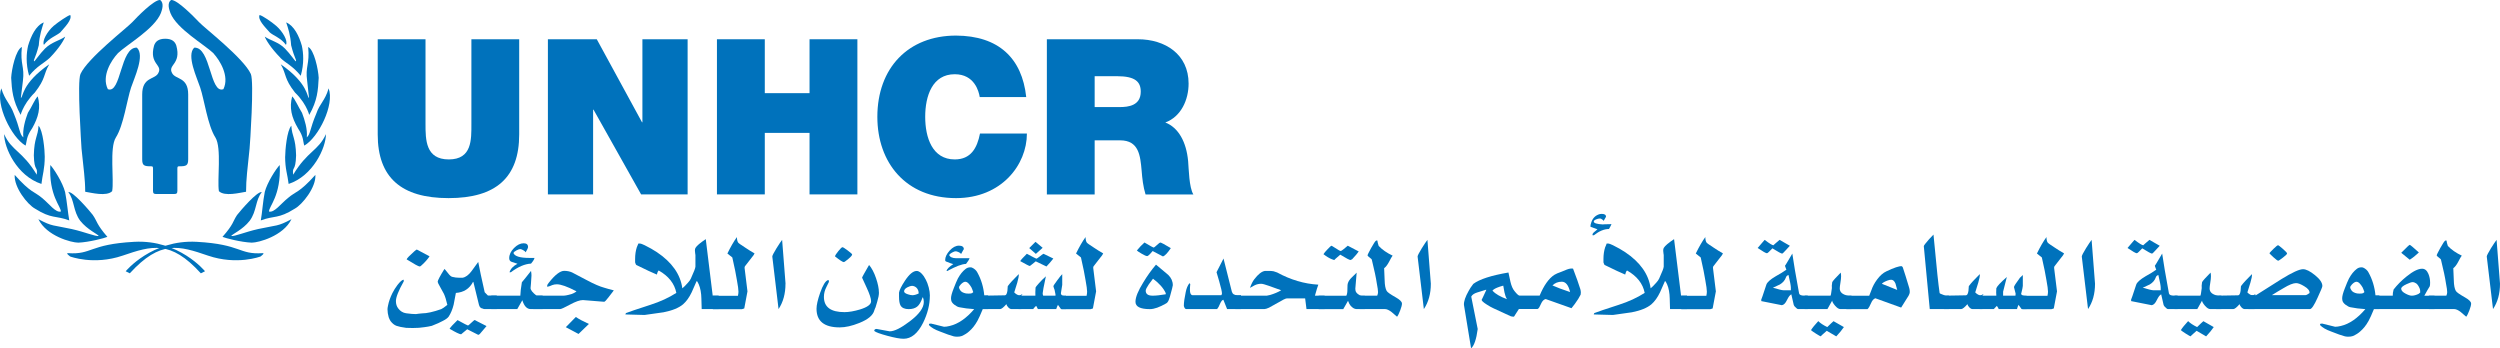 <?xml version="1.0" encoding="UTF-8"?><svg id="a" xmlns="http://www.w3.org/2000/svg" viewBox="0 0 483.3 67.36"><defs><style>.b{fill:#0072bc;}</style></defs><g><path class="b" d="m96.03,59.75h-2.36c-.07,0-.13-.01-.2-.03-.07-.02-.12-.04-.16-.07-.37-.04-.61-.29-.72-.73-.22-.97-.58-2.44-1.08-4.42h-.07c-.68,1.31-1.78,2.02-3.31,2.13-.15.77-.3,1.52-.43,2.26-.22.9-.54,1.66-.95,2.3-.2.28-.58.57-1.15.85-.46.26-1.17.58-2.13.95-.46.11-.94.2-1.44.26-.66.11-1.4.16-2.23.16-.63,0-1.06-.01-1.28-.03-.83-.11-1.46-.24-1.87-.39-.42-.15-.8-.46-1.15-.92-.15-.24-.27-.49-.36-.75-.15-.53-.23-1.04-.23-1.54,0-.15.03-.38.1-.69.15-.79.44-1.6.85-2.43.26-.52.59-1.05.98-1.57.53-.68.93-1.02,1.21-1.02v.33c-1.01,1.79-1.51,3.06-1.51,3.8,0,.57.15,1.05.46,1.44.39.52.9.83,1.51.92.79.11,1.42.16,1.9.16.02,0,.19-.02.49-.07.31-.04.54-.07.69-.07.92,0,2.15-.27,3.71-.82.22-.09.61-.36,1.18-.82-.2-.9-.42-1.61-.66-2.13-.07-.13-.31-.57-.72-1.31-.33-.57-.49-.91-.49-1.02,0-.26.44-1.09,1.31-2.49.07.04.29.32.69.82.33.44.61.68.85.72.44.11.85.16,1.25.16h.72c.57-.09,1.14-.5,1.71-1.25.44-.61.88-1.21,1.31-1.8.24,1.3.66,3.26,1.25,5.86.13.13.34.34.62.63h1.71v2.59Zm-12.99-10.2c-.39.59-.9,1.16-1.51,1.71-.18.18-.31.26-.39.26-.22,0-1.06-.46-2.53-1.38.04-.13.19-.32.43-.56.92-.9,1.43-1.34,1.54-1.34.04,0,.86.44,2.46,1.31Zm11.02,13.48c-.11.15-.55.67-1.31,1.54-.13.11-.23.16-.3.16l-2.13-1.08-1.18.98c-.35-.04-1.09-.4-2.23-1.08.22-.33.73-.89,1.54-1.67,1.27.7,1.95,1.05,2.03,1.05.04,0,.26-.18.64-.54.38-.36.61-.54.67-.54-.07,0,.69.39,2.26,1.18Z"/><path class="b" d="m104.89,59.75h-2.3c-.72,0-1.26-.57-1.61-1.71l-.98,1.71h-5.02v-2.59h5.61c.02-.67.12-1.53.3-2.59.42-.49,1-1.22,1.77-2.2,0,.07.02.24.07.53.02.27.02.48,0,.63,0,.27-.03.68-.08,1.25-.06.57-.08.87-.08.91,0,.38.38.86,1.15,1.46h1.18v2.59Zm-1.57-9.91c.02.19-.2.57-.66,1.12-1.2.06-2.5.62-3.9,1.67h-.26c.2-.66.71-1.2,1.54-1.64-.04-.02-.42-.14-1.11-.36-.33-.11-.49-.35-.49-.72,0-.68.31-1.33.92-1.95.61-.62,1.24-.93,1.87-.93.57,0,.85.24.85.72,0,.18-.15.51-.46,1.02-.07-.13-.22-.27-.48-.41-.25-.14-.44-.21-.57-.21-.15,0-.39.08-.72.25s-.53.34-.59.52c.24.62,1.26.94,3.05.94h1.02Z"/><path class="b" d="m118.66,56.14c-.33.42-.66.84-.98,1.28-.46.61-.75.92-.89.92l-4.1-.33c-.59,0-1.42.29-2.49.87-1.07.58-1.71.87-1.9.87h-5.21v-2.59h5.81c.37,0,.92-.11,1.64-.33.26-.09.56-.24.89-.47,0-.02-.03-.06-.1-.1-1.68-.87-2.91-1.3-3.67-1.3-.33,0-.62.05-.89.15-.35.16-.68.28-.98.34v-.3c0-.07.1-.23.3-.49,1.2-1.53,2.2-2.3,2.98-2.3.55,0,1.05.1,1.51.3.11.04,1.05.54,2.82,1.48,1.44.77,2.58,1.26,3.41,1.48.42.13,1.04.31,1.87.52Zm-4.82,6.49l-2,1.93-2.46-1.31,1.94-1.97c.57.39,1.41.84,2.53,1.35Z"/><path class="b" d="m138.9,59.75h-3.25c-.04-1.8-.08-2.74-.1-2.8-.09-1.01-.34-1.86-.75-2.54-.04,0-.09-.02-.13-.07-.33.72-.64,1.44-.95,2.16-.48,1.01-1.04,1.78-1.67,2.33-.83.7-2.09,1.21-3.77,1.54-1.22.17-2.45.35-3.67.52l-3.71-.1.1-.26c.53-.22,2.11-.75,4.76-1.61,1.9-.61,3.56-1.38,4.99-2.3-.35-1.79-1.49-3.24-3.41-4.33-.15.13-.27.39-.36.79-.81-.33-2.12-.94-3.94-1.84-.09-.04-.18-.22-.26-.52v-.66c0-.83.11-1.59.33-2.26.09-.17.19-.41.3-.72h.33c.13,0,.43.11.89.33.9.44,1.68.89,2.36,1.34,2.91,1.95,4.55,4.28,4.92,6.99.26-.2.62-.56,1.08-1.08.26-.28.45-.55.56-.79.59-1.29.89-2.07.89-2.33v-2.23s-.02-.14-.05-.34c-.03-.21-.05-.38-.05-.51,0-.22.03-.39.1-.52.24-.42.91-.98,2-1.71l1.34,10.92h1.15v2.59Z"/><path class="b" d="m145.88,48.97c-.09.22-.28.51-.59.86-.07.07-.49.62-1.28,1.65-.04.07-.07.17-.07.3l.56,4.55-.62,3.3s-.12.02-.21.07c-.1.04-.18.07-.25.07h-5.61v-2.59h4.85c.07-.33.1-.6.1-.79,0-.4-.1-1.14-.3-2.22-.15-.99-.45-2.46-.89-4.4l-.95-.76c.61-1.26,1.22-2.32,1.84-3.18,0,.46.08.81.23,1.05.09.13.55.46,1.38.99.59.4,1.19.77,1.8,1.12Z"/><path class="b" d="m151.85,54.85c0,1.93-.45,3.56-1.34,4.9l-1.21-10.16c0-.18.27-.71.82-1.61.48-.77.84-1.3,1.08-1.61l.66,8.48Z"/><path class="b" d="m169.92,56.54c0,.46-.11,1.05-.33,1.77-.09.28-.2.66-.33,1.11-.07.11-.14.3-.23.56-.24.96-1.21,1.78-2.92,2.46-1.42.57-2.68.85-3.77.85-3,0-4.49-1.2-4.49-3.61,0-.7.23-1.72.69-3.05.53-1.51,1.04-2.34,1.54-2.49.07.04.12.07.16.07v.3s-.16.37-.48.98c-.32.61-.48,1.25-.48,1.9,0,1.97,1.32,2.95,3.97,2.95.87,0,1.88-.18,3.02-.52,1.42-.44,2.13-.96,2.13-1.58,0-.52-.29-1.41-.87-2.66-.58-1.25-.87-1.88-.87-1.9,0-.09.45-.91,1.35-2.46.52.61.97,1.46,1.34,2.54.37,1.08.56,2.01.56,2.77Zm-5.18-7.35c0,.17-.25.46-.74.87-.49.4-.78.61-.87.61-.22,0-.79-.37-1.71-1.11.04-.2.26-.54.66-1.03.39-.49.66-.74.79-.74.11,0,.45.21,1.02.64.57.43.85.68.85.77Z"/><path class="b" d="m179.76,57.16c0,1.73-.44,3.48-1.31,5.25-1.03,2.05-2.28,3.08-3.77,3.08-.68,0-1.72-.19-3.13-.57-1.41-.38-2.26-.69-2.54-.94,0-.26.15-.39.46-.39.04,0,.46.08,1.25.23.79.15,1.21.23,1.28.23.9,0,2.18-.64,3.84-1.9,1.84-1.38,2.75-2.63,2.75-3.77,0-.31-.05-.6-.16-.89h-.07c-.31.89-.66,1.49-1.07,1.8-.4.31-.95.47-1.62.47-.77,0-1.29-.23-1.57-.69-.2-.35-.3-.92-.3-1.71v-.79c.07-.48.45-1.25,1.15-2.31.83-1.25,1.59-1.88,2.26-1.88.44,0,.9.34,1.38,1.02.31.48.54.93.69,1.34.07.18.15.45.26.82.15.59.23,1.13.23,1.61Zm-2.16-.43c0-.47-.15-.85-.46-1.14-.26-.22-.55-.33-.85-.33-.2,0-.48.09-.85.27-.44.22-.66.49-.66.8,0,.22.25.41.75.57.35.11.63.17.85.17.35,0,.75-.11,1.21-.33Z"/><path class="b" d="m187.44,49.91c-.11.31-.34.68-.69,1.11-.79.02-2,.48-3.64,1.38l-.13-.03c.09-.37.53-.81,1.31-1.31-.33-.09-.81-.26-1.44-.52-.09-.07-.13-.15-.13-.26,0-.59.29-1.2.87-1.84.58-.63,1.17-.95,1.79-.95s.95.23.95.69c0-.04-.18.26-.53.92-.17-.22-.46-.38-.85-.49-.04-.02-.1-.03-.16-.03-.18,0-.36.05-.56.16-.11.04-.31.16-.59.36-.02.02-.04.06-.07.1-.02.04-.04.08-.07.1.15.39.59.6,1.31.62h2.62Z"/><path class="b" d="m191.04,59.75h-1.05c-.44,1.07-.78,1.82-1.02,2.25-.48.87-1.02,1.55-1.61,2.05-.37.35-.85.65-1.44.91-.24.09-.54.13-.89.13-.22,0-.44-.02-.66-.07-.59-.15-1.47-.46-2.62-.92-1.03-.37-1.75-.79-2.16-1.25v-.23s.17-.07.39-.07c.04,0,.46.1,1.26.31.8.21,1.22.31,1.26.31.31,0,.68-.05,1.11-.16,1.64-.39,3.21-1.48,4.72-3.25-1.09-.07-2.04-.19-2.85-.36-.28-.04-.61-.21-.98-.49-.37-.28-.58-.58-.62-.89-.02-.11-.03-.23-.03-.36,0-.42.18-1.06.53-1.94.31-.81.57-1.43.79-1.87.44-.81.93-1.42,1.48-1.84.26-.22.57-.33.92-.33.15,0,.25.01.29.03.5.22.86.54,1.08.96.74,1.33,1.19,2.81,1.34,4.45h.75v2.59Zm-2.89-3.28c-.15-.44-.27-.74-.36-.92-.18-.31-.37-.56-.57-.77-.21-.21-.41-.31-.61-.31-.24,0-.52.16-.85.49-.24.26-.36.46-.36.59,0,.15.08.34.23.56.2.31.57.51,1.12.62.04.02.21.03.49.03.35,0,.58-.03.69-.1.02-.02.1-.09.23-.2Z"/><path class="b" d="m197.67,56.86s-.05.05-.1.15c-.04.1-.09.15-.13.15v2.59h-1.9c-.2,0-.4-.11-.61-.32-.21-.22-.33-.43-.38-.63-.55.63-.95.95-1.21.95h-3.31v-2.59l4.23-.07c.24,0,.4-.28.49-.85.02-.31.04-.61.07-.92.39-.55,1.1-1.32,2.13-2.33.02.37-.08.92-.29,1.64-.39,1.2-.59,1.84-.59,1.9.37.37.72.56,1.05.56.07,0,.16-.04.28-.11.12-.08.21-.11.28-.11Z"/><path class="b" d="m206.06,59.75h-.95c-.15-.2-.35-.48-.59-.82-.15.32-.26.59-.33.82h-3.54s-.13-.25-.33-.62c-.11.05-.31.25-.59.62h-2.82v-2.59h3.25c-.02-.38-.01-.9.03-1.57.02-.09.24-.37.67-.85.43-.48.87-.92,1.33-1.32-.42,1.94-.62,3.03-.62,3.27,0,.18.03.33.1.47h2.36c.07,0,.01-.38-.16-1.13-.02-.07-.07-.18-.13-.35s-.1-.28-.1-.35c0-.09.25-.47.74-1.13.49-.67.81-1.07.97-1.2v2.07l-.26,1.63c.02.31.23.47.62.47h.36v2.59Zm-2.43-9.77c-.38.49-.82,1.01-1.33,1.54l-2.07-1c-.09.06-.31.24-.68.55-.28.23-.44.35-.48.35-.11,0-.72-.31-1.84-.94.13-.24.56-.71,1.28-1.42,1.18.63,1.79.95,1.84.95.07,0,.25-.12.56-.36.42-.34.69-.54.82-.59l1.9.92Zm-2.07-2.07c-.26.24-.7.63-1.31,1.17-.13-.11-.35-.29-.64-.56-.3-.26-.51-.45-.64-.56l1.21-1.21c.31.24.76.62,1.38,1.15Z"/><path class="b" d="m213.28,48.97c-.09.22-.28.51-.59.86-.07.07-.49.62-1.28,1.65-.04.07-.07.17-.07.3l.56,4.55-.62,3.3s-.11.02-.21.07c-.1.04-.18.07-.25.07h-5.61v-2.59h4.85c.07-.33.1-.6.1-.79,0-.4-.1-1.14-.3-2.22-.15-.99-.45-2.46-.89-4.4l-.95-.76c.61-1.26,1.22-2.32,1.84-3.18,0,.46.08.81.23,1.05.09.13.55.46,1.38.99.59.4,1.19.77,1.8,1.12Z"/><path class="b" d="m226.73,55.14c0,.13-.19.87-.56,2.21-.11.33-.19.55-.23.66-.13.33-.31.55-.53.66-1.25.72-2.28,1.09-3.11,1.09-1.86,0-2.79-.47-2.79-1.42,0-.88.51-2.14,1.54-3.79.74-1.23,1.55-2.36,2.43-3.39.79.66,1.57,1.32,2.36,1.98.59.57.89,1.24.89,2.01Zm-.39-7.17c-.61.92-1.11,1.45-1.51,1.61l-2-1.05c-.55.66-.9.98-1.05.98-.2,0-.56-.16-1.1-.48-.54-.32-.84-.52-.9-.61.48-.59.97-1.1,1.47-1.54,1.09.66,1.7.98,1.8.98.04,0,.25-.16.61-.49.36-.33.57-.49.64-.49.15,0,.83.36,2.03,1.08Zm-.98,8.92v-.23c-.44-.96-1.26-1.89-2.46-2.78-.28.38-.56.75-.82,1.1-.39.58-.59.98-.59,1.21,0,.65.45.97,1.34.97.63,0,1.48-.09,2.53-.27Z"/><path class="b" d="m239.91,59.75h-2.69c-.15-.4-.39-1-.72-1.8-.22.04-.43.29-.62.73-.22.54-.42.89-.59,1.07h-5.97c-.2,0-.35-.2-.46-.59,0-.66.12-1.55.36-2.67.13-.7.37-1.29.72-1.75.04.02.1.08.16.17-.09.91-.08,1.5.02,1.76.1.27.25.4.44.4h5.54c.09-.13.13-.24.13-.33,0-.35-.18-1.12-.52-2.31-.18-.59-.35-1.2-.53-1.81l1.35-2.64c.37,1.5.91,3.64,1.61,6.4.13.46.49.69,1.08.69h.69v2.69Z"/><path class="b" d="m256.08,59.75h-3.51l-.26-2.07h-3.51c-.13,0-.35.08-.66.23-.63.36-1.57.88-2.82,1.57-.39.18-.69.27-.89.27h-5.61v-2.59h6.07c.09,0,.31-.05.66-.14.83-.25,1.54-.55,2.13-.91-.15-.07-.97-.36-2.46-.88-.7-.25-1.17-.37-1.41-.37-.46,0-.89.1-1.28.3-.2.11-.49.27-.89.49.26-.72.54-1.27.82-1.64.77-1.01,1.46-1.55,2.1-1.64h.66c.42,0,.74.02.98.07.17.04.4.12.69.23,2.6,1.42,5.26,2.21,7.97,2.36-.13.31-.35,1.02-.66,2.13h1.87v2.59Z"/><path class="b" d="m263.85,59.75h-1.61c-.39,0-.79-.23-1.18-.7-.13-.13-.28-.44-.46-.9l-.92,1.61h-4.76v-2.59h5.35c.15-.27.22-.7.21-1.3-.01-.6.03-1,.12-1.2.11-.33.36-.69.75-1.06.31-.29.61-.59.92-.9l-.26,3.1c0,.18.01.29.03.33.04.27.21.51.49.72s.51.32.69.32h.62v2.59Zm-1.18-11.14c-.22.34-.65.84-1.28,1.51-.26.11-.35.16-.26.16-.22,0-.9-.35-2.03-1.05-.83.7-1.21,1.05-1.15,1.05-.04,0-.2-.05-.46-.16-.46-.17-1.01-.5-1.64-.98.13-.22.4-.55.82-.98.42-.44.66-.66.72-.66.04,0,.26.13.66.39.39.26.67.43.82.51.15.08.26.12.33.12s.25-.12.56-.36c.42-.35.68-.57.79-.66l2.13,1.12Z"/><path class="b" d="m271.03,58.67c0,.28-.11.73-.34,1.33-.23.6-.43,1.01-.61,1.23-.35-.3-.7-.6-1.05-.9-.5-.39-.93-.58-1.28-.58h-4.89v-2.59h3.38c.11-.24.16-.47.16-.69,0-.33-.08-.88-.23-1.65-.15-1.06-.48-2.61-.98-4.65,0-.04-.14-.17-.41-.38-.27-.21-.41-.35-.41-.41,0-.11.23-.59.7-1.44.47-.85.79-1.33.97-1.44h.23c.02.26.11.61.26,1.05.68.72,1.57,1.34,2.69,1.87-.13.15-.37.57-.72,1.25-.31.57-.61.96-.92,1.18.02.15.05.94.1,2.36.02.92.15,1.6.39,2.03.13.24.68.63,1.64,1.18.88.48,1.31.9,1.31,1.25Z"/><path class="b" d="m276.61,54.85c0,1.93-.45,3.56-1.35,4.9l-1.21-10.16c0-.18.27-.71.82-1.61.48-.77.84-1.3,1.08-1.61l.66,8.48Z"/><path class="b" d="m305.6,56.63c0,.17-.01.28-.03.33-.11.2-.26.47-.46.82-.46.72-.9,1.32-1.31,1.8l-4.99-1.77c-.31.07-.57.3-.79.7-.15.31-.31.62-.46.93-.13.2-.26.3-.39.3h-3.54c-.2.34-.51.83-.95,1.48-.28,0-.5-.03-.66-.1-.72-.33-1.82-.83-3.28-1.51-.39-.17-.84-.43-1.34-.75-.66-.42-.98-.72-.98-.92,0,.09.29-.53.89-1.84v-.1c-.57.18-1.15.36-1.74.54s-.97.45-1.15.8l1.25,6.26c-.26,1.99-.69,3.24-1.28,3.74l-1.38-8.4c-.04-.66.26-1.56.92-2.72.18-.35.47-.8.89-1.34,1.2-.9,3.47-1.63,6.79-2.2.13.6.26,1.2.39,1.8.18.78.44,1.38.79,1.8.46.58.79.87.98.87h3.87c.83-1.99,1.78-3.33,2.85-4.02.28-.18.74-.38,1.38-.6.35-.15.7-.3,1.05-.43.48-.18.87-.23,1.18-.17.66,1.73,1.13,3.05,1.41,3.97.07.22.1.46.1.72Zm-14.27,1.21c-.22-.35-.38-.8-.49-1.34-.07-.44-.14-.86-.23-1.28-.48.13-.85.25-1.11.36-.5.2-.83.4-.98.62.57.61,1.51,1.16,2.82,1.64Zm12.2-1.38c-.31-1.33-.84-2-1.61-2-.72,0-1.32.24-1.8.72.81.37,1.95.8,3.41,1.28Z"/><path class="b" d="m311.54,43.32c-.09.22-.25.54-.49.95-.94,0-1.91.41-2.92,1.21h-.26v-.2c0-.15.32-.47.95-.95-.28-.09-.73-.25-1.35-.49-.02-.22.03-.5.16-.85.28-.85.84-1.39,1.67-1.61.07-.02.19-.03.36-.03.55,0,.82.19.82.56,0-.02-.15.24-.46.79-.07-.13-.24-.27-.53-.43-.04-.02-.12-.03-.23-.03-.2,0-.44.06-.72.18-.28.12-.43.26-.43.41,0,.31.58.49,1.74.56-.04,0,.08-.01.36-.03.28-.02.72-.03,1.31-.03Z"/><path class="b" d="m326.1,59.75h-3.25c-.04-1.8-.08-2.74-.1-2.8-.09-1.01-.34-1.86-.75-2.54-.04,0-.09-.02-.13-.07-.33.72-.65,1.44-.95,2.16-.48,1.01-1.04,1.78-1.67,2.33-.83.7-2.09,1.21-3.77,1.54-1.22.17-2.45.35-3.67.52l-3.71-.1.1-.26c.53-.22,2.11-.75,4.76-1.61,1.9-.61,3.56-1.38,4.99-2.3-.35-1.79-1.49-3.24-3.41-4.33-.15.13-.27.39-.36.79-.81-.33-2.12-.94-3.94-1.84-.09-.04-.18-.22-.26-.52v-.66c0-.83.11-1.59.33-2.26.09-.17.18-.41.29-.72h.33c.13,0,.43.11.89.33.9.44,1.68.89,2.36,1.34,2.91,1.95,4.55,4.28,4.92,6.99.26-.2.62-.56,1.08-1.08.26-.28.45-.55.56-.79.59-1.29.89-2.07.89-2.33v-2.23s-.02-.14-.05-.34c-.03-.21-.05-.38-.05-.51,0-.22.03-.39.1-.52.24-.42.91-.98,2-1.71l1.35,10.92h1.15v2.59Z"/><path class="b" d="m333.09,48.97c-.09.22-.28.51-.59.86-.07.07-.49.62-1.28,1.65-.04.07-.07.17-.07.3l.56,4.55-.62,3.3s-.11.02-.21.07c-.1.04-.18.07-.25.07h-5.61v-2.59h4.85c.07-.33.1-.6.1-.79,0-.4-.1-1.14-.3-2.22-.15-.99-.45-2.46-.89-4.4l-.95-.76c.61-1.26,1.22-2.32,1.84-3.18,0,.46.08.81.23,1.05.09.13.55.46,1.38.99.59.4,1.19.77,1.8,1.12Z"/><path class="b" d="m346.01,47.52c-.04.07-.33.37-.85.92-.35.39-.56.59-.62.59-.18,0-.81-.34-1.9-1.02-.59.63-.94.95-1.05.95-.2,0-.8-.34-1.8-1.02.28-.33.73-.85,1.35-1.57.92.7,1.49,1.05,1.71,1.05-.04,0,.35-.35,1.18-1.05l2,1.15Zm3.48,12.23h-1.87c-.11,0-.22-.05-.33-.17-.28-.22-.46-.44-.53-.66-.09-.44-.24-1.12-.46-2.02-.26.11-.54.48-.84,1.1-.29.62-.63.96-1,1l-3.97-.79v-.36c0,.13.33-.81.98-2.82.15-.46.76-1.01,1.84-1.64.72-.39,1.4-.81,2.03-1.25-.02-.09-.07-.22-.15-.41-.08-.19-.11-.31-.11-.38,0,.07.47-.71,1.41-2.33.24,1.72.68,4.29,1.31,7.7.07.29.39.43.98.43h.69v2.59Zm-3.28-3.64v-.49c0-.35-.15-1.17-.46-2.46-.26.09-.43.24-.49.46-.2.57-.59,1.03-1.18,1.38-.46.22-.91.43-1.34.62,1.09.33,1.76.49,2,.49h1.48Z"/><path class="b" d="m357.91,59.75h-2.13c-.31,0-.64-.22-1.02-.65-.37-.44-.56-.76-.56-.99l-.92,1.64h-4.39v-2.59h4.99c.07-.11.15-.6.26-1.46-.04-.27-.02-.65.07-1.17.15-.27.7-.88,1.64-1.83.04.2.07.43.07.7,0,.31-.04.73-.13,1.26-.09.53-.13.9-.13,1.1,0,.73.54,1.2,1.61,1.4h.66v2.59Zm-1.45,3.48c-.33.5-.82,1.1-1.47,1.8l-1.84-1.08c-.85.72-1.22,1.08-1.12,1.08-.09,0-.4-.17-.95-.52-.55-.35-.88-.58-.98-.69.28-.45.75-1.03,1.41-1.74.39.39.97.78,1.74,1.15.59-.58.99-.96,1.21-1.14l2,1.14Z"/><path class="b" d="m369.2,56.47c0,.17-.08.4-.23.69-.09.15-.57.92-1.44,2.3l-4.99-1.8c-.35.13-.62.44-.82.93-.24.58-.47.97-.69,1.17h-4.1v-2.59h4.43c.11-.27.25-.63.43-1.1.22-.66.58-1.34,1.08-2.02.57-.77,1.17-1.3,1.8-1.59,1.49-.71,2.48-1.04,2.98-1,.11.09.17.16.2.23.31.9.72,2.23,1.25,4,.07.24.1.5.1.79Zm-2.43-.43c-.18-.7-.28-1.1-.33-1.21-.2-.5-.48-.75-.85-.75-.2,0-.44.05-.72.16-.35.13-.61.26-.79.38-.18.12-.26.2-.26.25l2.95,1.18Z"/><path class="b" d="m376.77,59.75h-3.71l-1.15-12.16c0-.09.12-.27.36-.56.39-.5.9-1.06,1.51-1.68.07.53.14,1.31.23,2.34.39,4.29.71,7.26.95,8.91.02.11.12.19.29.23.09.02.24.08.46.18.22.1.38.15.49.15h.56v2.59Z"/><path class="b" d="m383.46,56.86s-.05.05-.1.15c-.04.1-.09.15-.13.15v2.59h-1.9c-.2,0-.4-.11-.61-.32-.21-.22-.33-.43-.38-.63-.55.63-.95.95-1.21.95h-3.31v-2.59l4.23-.07c.24,0,.4-.28.49-.85.02-.31.04-.61.07-.92.39-.55,1.1-1.32,2.13-2.33.02.37-.08.92-.3,1.64-.39,1.2-.59,1.84-.59,1.9.37.37.72.56,1.05.56.07,0,.16-.04.28-.11.12-.08.21-.11.28-.11Z"/><path class="b" d="m391.76,59.75h-.95c-.13-.18-.33-.45-.59-.82-.15.32-.25.59-.29.82h-3.54c-.04-.14-.16-.35-.36-.62-.13.14-.33.35-.59.62h-2.72v-2.59h3.21c-.04-.36-.04-.84,0-1.44.15-.4.83-1.12,2.03-2.17l-.72,2.84v.77h2.39c.02-.09.03-.22.03-.4,0-.04-.06-.26-.16-.63-.11-.38-.16-.59-.16-.63,0-.16.38-.76,1.15-1.8.13-.13.32-.31.56-.53v2.1c0,.18-.11.7-.33,1.57.11.22.37.33.79.33h.26v2.59Z"/><path class="b" d="m399.04,48.97c-.09.22-.28.51-.59.86-.07.07-.49.62-1.28,1.65-.04.07-.07.17-.07.3l.56,4.55-.62,3.3s-.11.02-.21.07c-.1.04-.18.07-.25.07h-5.61v-2.59h4.85c.07-.33.1-.6.1-.79,0-.4-.1-1.14-.3-2.22-.15-.99-.45-2.46-.89-4.4l-.95-.76c.61-1.26,1.22-2.32,1.84-3.18,0,.46.08.81.23,1.05.09.13.55.46,1.38.99.59.4,1.19.77,1.8,1.12Z"/><path class="b" d="m405.01,54.85c0,1.93-.45,3.56-1.35,4.9l-1.21-10.16c0-.18.27-.71.82-1.61.48-.77.84-1.3,1.08-1.61l.66,8.48Z"/><path class="b" d="m417.51,47.52c-.04.07-.33.37-.85.92-.35.39-.56.59-.62.59-.18,0-.81-.34-1.9-1.02-.59.63-.94.95-1.05.95-.2,0-.8-.34-1.8-1.02.28-.33.73-.85,1.35-1.57.92.7,1.49,1.05,1.71,1.05-.04,0,.35-.35,1.18-1.05l2,1.15Zm3.48,12.23h-1.87c-.11,0-.22-.05-.33-.17-.28-.22-.46-.44-.53-.66-.09-.44-.24-1.12-.46-2.02-.26.11-.54.48-.84,1.1-.29.62-.63.96-1,1l-3.97-.79v-.36c0,.13.33-.81.98-2.82.15-.46.77-1.01,1.84-1.64.72-.39,1.4-.81,2.03-1.25-.02-.09-.07-.22-.15-.41-.08-.19-.11-.31-.11-.38,0,.07.47-.71,1.41-2.33.24,1.72.68,4.29,1.31,7.7.07.29.39.43.98.43h.69v2.59Zm-3.28-3.64v-.49c0-.35-.15-1.17-.46-2.46-.26.09-.43.24-.49.46-.2.57-.59,1.03-1.18,1.38-.46.22-.91.43-1.34.62,1.09.33,1.76.49,2,.49h1.48Z"/><path class="b" d="m429.41,59.75h-2.13c-.31,0-.64-.22-1.02-.65-.37-.44-.56-.76-.56-.99l-.92,1.64h-4.39v-2.59h4.99c.07-.11.15-.6.26-1.46-.04-.27-.02-.65.07-1.17.15-.27.7-.88,1.64-1.83.04.2.07.43.07.7,0,.31-.04.73-.13,1.26-.09.53-.13.9-.13,1.1,0,.73.54,1.2,1.61,1.4h.66v2.59Zm-1.45,3.48c-.33.5-.82,1.1-1.47,1.8l-1.84-1.08c-.85.72-1.22,1.08-1.12,1.08-.09,0-.4-.17-.95-.52-.55-.35-.87-.58-.98-.69.28-.45.75-1.03,1.41-1.74.39.39.97.78,1.74,1.15.59-.58.99-.96,1.21-1.14l2,1.14Z"/><path class="b" d="m436.07,56.86s-.06.05-.1.15c-.04.1-.09.15-.13.15v2.59h-1.9c-.2,0-.4-.11-.61-.32-.21-.22-.33-.43-.38-.63-.55.63-.95.95-1.21.95h-3.31v-2.59l4.23-.07c.24,0,.4-.28.49-.85.02-.31.04-.61.07-.92.39-.55,1.1-1.32,2.13-2.33.02.37-.08.92-.3,1.64-.39,1.2-.59,1.84-.59,1.9.37.37.72.56,1.05.56.07,0,.16-.04.28-.11.12-.08.21-.11.28-.11Z"/><path class="b" d="m448.96,55.3c0,.18-.31.92-.92,2.24-.66,1.47-1.15,2.21-1.48,2.21h-11.9v-2.69h1.48c1.64-1.04,3.29-2.09,4.95-3.13,2.05-1.26,3.43-1.89,4.13-1.89.59,0,1.36.38,2.31,1.15.95.77,1.43,1.47,1.43,2.11Zm-6.82-6.31c0,.13-.26.4-.79.8-.53.4-.83.61-.92.61-.13,0-.44-.22-.92-.66-.48-.44-.74-.7-.79-.79.09-.13.36-.42.82-.87.46-.45.74-.67.85-.67.09,0,.4.24.94.71.54.47.8.76.8.87Zm4.33,7.67c.07-.44-.27-.89-1.02-1.33-.66-.4-1.18-.6-1.57-.6-.55,0-1.36.32-2.43.97-.77.44-1.52.9-2.26,1.36h6.46c.2,0,.47-.13.82-.4Z"/><path class="b" d="m459.98,59.75h-1.05c-.44,1.07-.78,1.82-1.02,2.25-.48.87-1.02,1.55-1.61,2.05-.37.35-.85.65-1.44.91-.24.09-.54.13-.89.13-.22,0-.44-.02-.66-.07-.59-.15-1.46-.46-2.62-.92-1.03-.37-1.75-.79-2.17-1.25v-.23s.18-.07.39-.07c.04,0,.47.1,1.26.31.8.21,1.22.31,1.26.31.31,0,.68-.05,1.12-.16,1.64-.39,3.21-1.48,4.72-3.25-1.09-.07-2.04-.19-2.85-.36-.28-.04-.61-.21-.98-.49-.37-.28-.58-.58-.62-.89-.02-.11-.03-.23-.03-.36,0-.42.17-1.06.52-1.94.31-.81.57-1.43.79-1.87.44-.81.93-1.42,1.48-1.84.26-.22.57-.33.92-.33.15,0,.25.01.3.03.5.22.86.54,1.08.96.74,1.33,1.19,2.81,1.35,4.45h.75v2.59Zm-2.89-3.28c-.15-.44-.27-.74-.36-.92-.18-.31-.37-.56-.57-.77-.21-.21-.41-.31-.61-.31-.24,0-.52.16-.85.49-.24.26-.36.46-.36.59,0,.15.08.34.23.56.2.31.57.51,1.11.62.04.02.21.03.49.03.35,0,.58-.03.69-.1.02-.02.1-.09.23-.2Z"/><path class="b" d="m470.64,59.75h-11.68v-2.59h3.61c-.02-.31.03-.7.16-1.19.7-.9,1.54-1.75,2.53-2.54,1.22-.99,2.22-1.48,2.99-1.48.52,0,.93.33,1.21.99.22.53.33,1.09.33,1.68,0,.35-.02.59-.07.73-.24.37-.59.98-1.05,1.82h1.97v2.59Zm-3.02-10.95c-.59.57-1.18,1.04-1.77,1.41l-1.64-1.34c1.01-1.03,1.55-1.54,1.64-1.54s.68.49,1.77,1.48Zm.26,7.76c0-.38-.03-.64-.1-.77-.22-.52-.45-.85-.69-1.01-.24-.16-.47-.24-.69-.24s-.61.13-1.18.4c-.68.31-1.02.61-1.02.87,0,.36.3.68.89.98.48.25.86.37,1.15.37.39,0,.83-.11,1.31-.34.09-.09.2-.18.33-.27Z"/><path class="b" d="m477.72,58.67c0,.28-.11.73-.34,1.33-.23.6-.43,1.01-.61,1.23-.35-.3-.7-.6-1.05-.9-.5-.39-.93-.58-1.28-.58h-4.89v-2.59h3.38c.11-.24.16-.47.16-.69,0-.33-.08-.88-.23-1.65-.15-1.06-.48-2.61-.98-4.65,0-.04-.14-.17-.41-.38-.27-.21-.41-.35-.41-.41,0-.11.23-.59.7-1.44.47-.85.79-1.33.97-1.44h.23c.02.26.11.61.26,1.05.68.72,1.57,1.34,2.69,1.87-.13.15-.37.57-.72,1.25-.31.57-.61.96-.92,1.18.02.15.05.94.1,2.36.02.92.15,1.6.39,2.03.13.24.68.63,1.64,1.18.88.48,1.31.9,1.31,1.25Z"/><path class="b" d="m483.3,54.85c0,1.93-.45,3.56-1.35,4.9l-1.21-10.16c0-.18.27-.71.82-1.61.48-.77.84-1.3,1.08-1.61l.66,8.48Z"/></g><g><path class="b" d="m33.72,37.5c.65,0,.57-.37.57-1.06v-3.37c0-.7-.06-.92.33-.92,1.39,0,1.76-.13,1.76-1.36v-12.53c0-3.41-2.41-2.85-3.09-4.09-.97-1.69,1.8-1.69.8-5.34-.26-.83-.9-1.34-2.15-1.34s-1.9.51-2.16,1.34c-1,3.65,1.77,3.65.8,5.34-.68,1.25-3.09.68-3.09,4.09v12.53c0,1.23.37,1.36,1.76,1.36.39,0,.33.22.33.92v3.37c0,.69-.08,1.06.57,1.06h3.55"/><path class="b" d="m22.76,10.33c-1.23,1.31-3.18,4.37-1.91,6.91,2.58.99,2.39-8.19,5.61-8.03,1.59,1.47-.48,5.8-1.12,7.71-.79,2.35-1.43,7.28-2.94,9.66-1.27,1.99-.32,8.23-.72,10.38-1.07,1.07-3.97.31-5.21.11,0-2.46-.32-4.41-.71-8.34-.04-.79-.88-12.95-.2-14.43,1.39-3.06,8.98-8.9,10.02-10.02.91-.99,4.13-4.29,5.36-4.29.87.6.36,1.99.16,2.54-1.23,3.06-6.56,6.08-8.35,7.79"/><path class="b" d="m41.28,10.33c1.19,1.31,3.14,4.37,1.91,6.91-2.62.99-2.42-8.19-5.64-8.03-1.55,1.47.52,5.8,1.15,7.71.8,2.35,1.43,7.28,2.94,9.66,1.24,1.99.32,8.23.68,10.38,1.12,1.07,3.97.31,5.25.11,0-2.46.28-4.41.68-8.34.08-.79.91-12.95.24-14.43-1.39-3.06-8.98-8.9-10.01-10.02-.95-.99-4.14-4.29-5.37-4.29-.91.6-.35,1.99-.16,2.54,1.23,3.06,6.56,6.08,8.35,7.79"/><path class="b" d="m11.72,6.21c-.68.64-2.19,1.08-3.23,2.46-.4-.75.64-2.58,1.87-3.66.91-.76,2.71-1.99,3.22-2.11.4.91-1.03,2.31-1.87,3.3"/><path class="b" d="m9.61,11.19c-1.15,1.07-2.39,1.51-3.98,3.46-.68-2.35-.52-4.42-.2-5.82.56-1.83,1.47-3.86,3.03-4.5-.32,1.04-.84,2.47-.96,4.42-.67,2.67-1.08,2.75-.91,3.11.16,0,1.03-1.39,2.11-2.47,1.28-1.27,2.86-1.55,3.9-2.31-.16.52-1.07,2.15-2.98,4.1"/><path class="b" d="m4,22.22c-1.55-2.79-1.71-4.82-1.84-7.17.08-1.63.88-5.41,2.07-5.97-.36,3.42.56,3.74.2,6.57,0,.16-.4,3.11-.4,3.27.48-.08.04-2.71,5.49-6.49-1.19,2.07-.64,2.71-2.79,5.46-2.51,2.47-2.86,4.89-2.74,4.34"/><path class="b" d="m6.18,24.85c-1.16,1.67-.96,2.51-1.24,3.3C2.2,26.56-.9,20.23.25,17.08c.72,2.39,1.71,2.9,2.43,4.9,1.24,2.99,1.04,3.9,1.83,4.58-.16-1.55.36-3.39.88-4.74.76-1.15,1.35-2.67,1.91-3.19.6,2.19.16,3.98-1.11,6.22"/><path class="b" d="m8.65,30.27c0,2.43-.44,3.5-.64,5.29-4.74-1.55-7.21-6.97-7.21-9.63,1.44,3.26,3.54,3.22,6.3,7.84.24-1.75-.48-.44-.56-3.74.08-3.47.8-3.59.91-5.73.88.95,1.2,4.78,1.2,5.97"/><path class="b" d="m12.59,37.15c.36,1.79.52,3.9.8,5.46-2.71-1-3.39-.24-6.61-2.27-1.48-.8-4.1-4.14-3.94-6.53,3.18,3.55,3.74,3.15,5.29,4.46,1.43,1.16,2.59,2.87,3.63,2.63.08-.96-2.35-3.03-2.03-9,.64.67,2.39,3.38,2.86,5.25"/><path class="b" d="m17.97,41.61c.84,1.19.64,1.71,2.79,4.18-.52.24-3.58,1.04-5.62,1.12-1.35,0-6.13-1.28-7.72-4.54,2.75,1.47,2.79,1.11,6.45,1.91,2.63.6,4.5,1.43,5.22,1.35-.16-.36-2.19-1.2-3.58-2.95-1.4-1.87-1.08-3.98-2.31-5.54.84-.24,4.1,3.59,4.78,4.46"/><path class="b" d="m52.09,6.21c.64.64,2.19,1.08,3.19,2.46.44-.75-.63-2.58-1.87-3.66-.87-.76-2.67-1.99-3.23-2.11-.4.91,1.04,2.31,1.91,3.3"/><path class="b" d="m54.2,11.19c1.11,1.07,2.35,1.51,3.94,3.46.68-2.35.52-4.42.21-5.82-.52-1.83-1.48-3.86-3.03-4.5.36,1.04.84,2.47.96,4.42.68,2.67,1.08,2.75.92,3.11-.16,0-1.04-1.39-2.11-2.47-1.23-1.27-2.83-1.55-3.9-2.31.16.52,1.11,2.15,3.03,4.1"/><path class="b" d="m59.78,22.22c1.59-2.79,1.71-4.82,1.83-7.17-.08-1.63-.88-5.41-2.03-5.97.32,3.42-.6,3.74-.2,6.57,0,.16.36,3.11.36,3.27-.44-.08-.04-2.71-5.46-6.49,1.16,2.07.6,2.71,2.75,5.46,2.55,2.47,2.86,4.89,2.75,4.34"/><path class="b" d="m57.63,24.85c1.12,1.67.92,2.51,1.2,3.3,2.75-1.59,5.89-7.92,4.7-11.07-.68,2.39-1.71,2.9-2.39,4.9-1.27,2.99-1.08,3.9-1.83,4.58.16-1.55-.4-3.39-.92-4.74-.72-1.15-1.35-2.67-1.91-3.19-.56,2.19-.16,3.98,1.15,6.22"/><path class="b" d="m55.12,30.27c0,2.43.47,3.5.68,5.29,4.7-1.55,7.21-6.97,7.21-9.63-1.48,3.26-3.55,3.22-6.33,7.84-.24-1.75.47-.44.56-3.74-.08-3.47-.8-3.59-.92-5.73-.87.95-1.19,4.78-1.19,5.97"/><path class="b" d="m51.18,37.15c-.36,1.79-.48,3.9-.76,5.46,2.67-1,3.34-.24,6.57-2.27,1.47-.8,4.14-4.14,3.98-6.53-3.19,3.55-3.78,3.15-5.29,4.46-1.44,1.16-2.63,2.87-3.67,2.63-.08-.96,2.35-3.03,2.07-9-.68.67-2.43,3.38-2.91,5.25"/><path class="b" d="m45.8,41.61c-.8,1.19-.6,1.71-2.79,4.18.56.24,3.58,1.04,5.66,1.12,1.31,0,6.09-1.28,7.68-4.54-2.74,1.47-2.79,1.11-6.45,1.91-2.63.6-4.46,1.43-5.21,1.35.16-.36,2.22-1.2,3.58-2.95,1.39-1.87,1.07-3.98,2.35-5.54-.87-.24-4.14,3.59-4.82,4.46"/><path class="b" d="m25.1,52.84l-.8-.4s5.06-6.17,13.74-5.69c8.68.48,8.08,2.51,12.74,2.19.52-.04-.4.64-.4.64,0,0-4.54,1.75-10.16-.16-5.58-1.91-9.2-3.07-15.13,3.42"/><path class="b" d="m38.83,52.84l.8-.4s-5.02-6.17-13.7-5.69c-8.72.48-8.12,2.51-12.78,2.19-.52-.04.4.64.4.64,0,0,4.54,1.75,10.15-.16,5.61-1.91,9.24-3.07,15.13,3.42"/></g><g><path class="b" d="m100.37,25.99c0,8.32-4.49,12.31-13.65,12.31s-13.7-3.99-13.7-12.31V7.59h9.24v16.34c0,3.07,0,6.89,4.5,6.89s4.37-3.83,4.37-6.89V7.59h9.24v18.4"/><polygon class="b" points="105.92 7.59 115.37 7.59 124.11 23.63 124.19 23.63 124.19 7.59 132.93 7.59 132.93 37.58 123.94 37.58 114.74 21.2 114.66 21.2 114.66 37.58 105.92 37.58 105.92 7.59"/><polygon class="b" points="138.6 7.59 147.85 7.59 147.85 18.01 156.5 18.01 156.5 7.59 165.75 7.59 165.75 37.58 156.5 37.58 156.5 25.69 147.85 25.69 147.85 37.58 138.6 37.58 138.6 7.59"/><path class="b" d="m189.4,18.76c-.17-1.09-1.01-4.41-4.83-4.41-4.33,0-5.71,4.2-5.71,8.23s1.38,8.24,5.71,8.24c3.11,0,4.33-2.19,4.88-5h9.07c0,6.05-4.92,12.48-13.7,12.48-9.7,0-15.21-6.85-15.21-15.71,0-9.45,5.97-15.71,15.21-15.71,8.23.04,12.77,4.37,13.57,11.89h-8.99"/><path class="b" d="m211.62,14.73h4.33c3.53,0,4.58,1.09,4.58,2.99,0,2.69-2.36,2.98-4.08,2.98h-4.83v-5.97Zm-9.24,22.86h9.24v-10.46h4.92c3.65,0,3.9,2.98,4.16,5.84.12,1.55.29,3.11.76,4.62h9.24c-.84-1.39-.88-4.95-1.01-6.43-.34-3.74-1.89-6.51-4.41-7.48,3.07-1.14,4.5-4.41,4.5-7.52,0-5.67-4.54-8.57-9.79-8.57h-17.61v30"/></g></svg>
